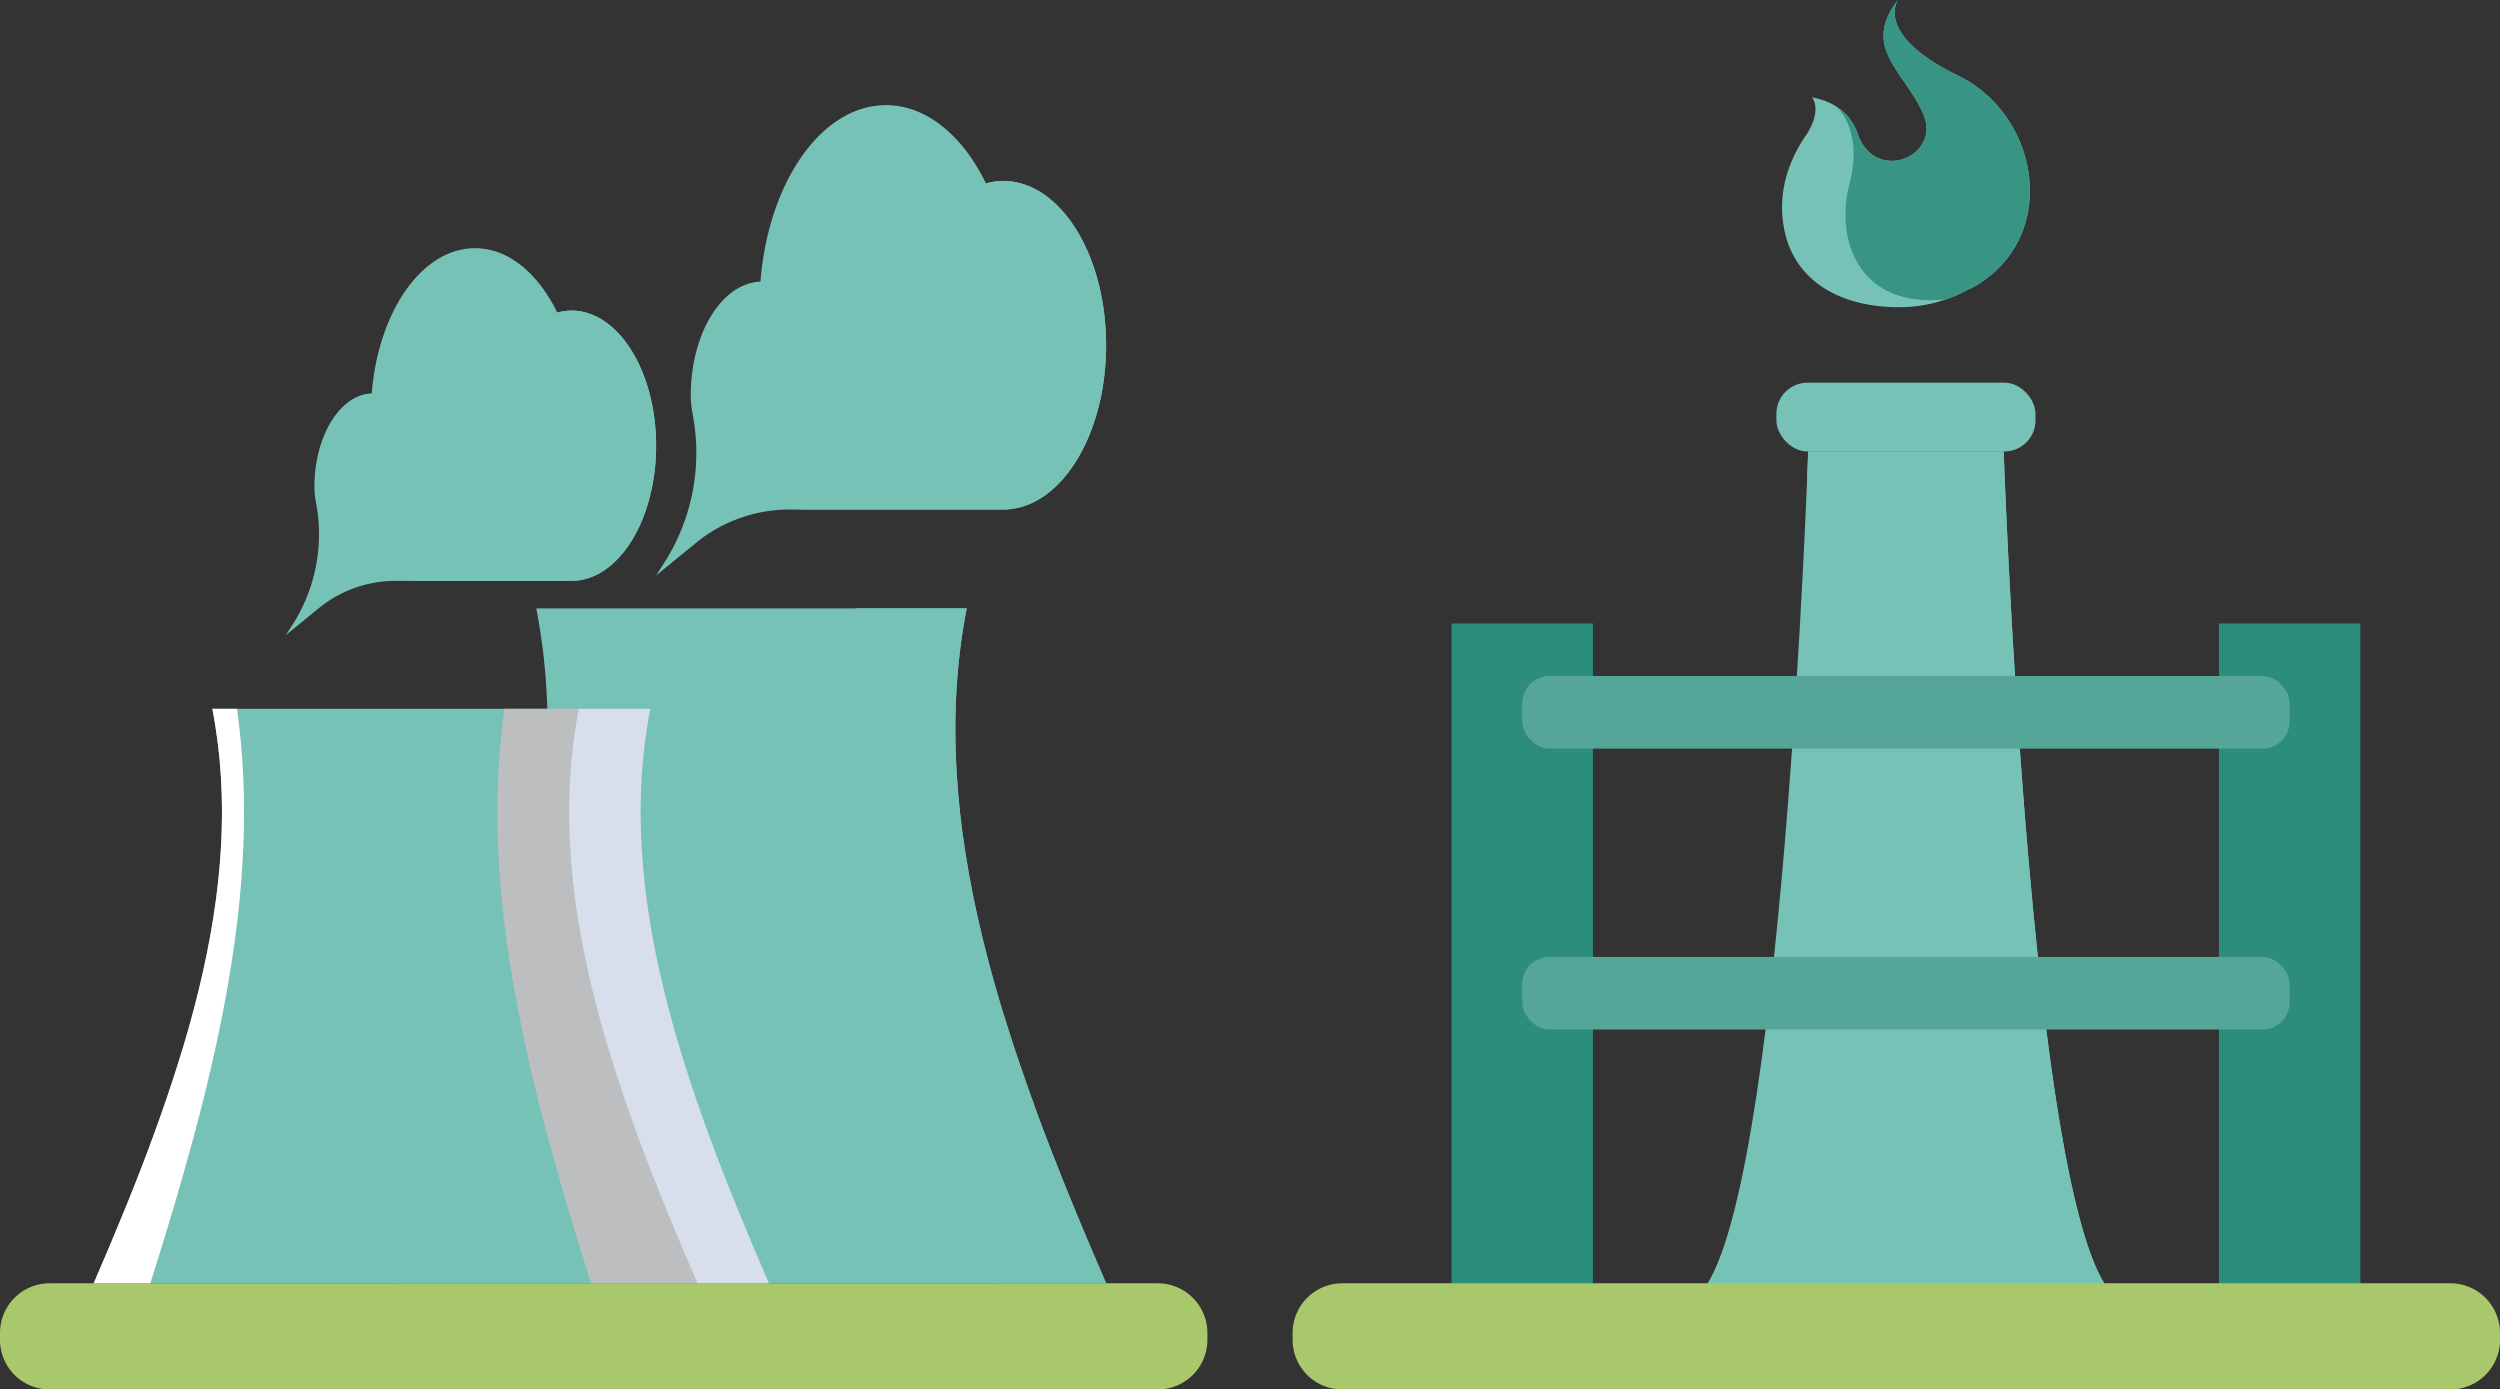 <svg xmlns="http://www.w3.org/2000/svg" width="517.347" height="287.534" viewBox="0 0 517.347 287.534"><rect x="0" y="0" width="517.347" height="287.534" fill="#333333" stroke="none"/><g id="Groupe_11794" data-name="Groupe 11794" transform="translate(-1122.179 -3778.449)"><g id="Groupe_4134" data-name="Groupe 4134" transform="translate(1422.555 3778.449)"><g id="Groupe_4133" data-name="Groupe 4133" transform="translate(51.265 79.19)"><rect id="Rectangle_1270" data-name="Rectangle 1270" width="53.621" height="14.237" rx="6.441" transform="translate(15.963)" fill="#77c2b7"></rect><path id="Trac&#xE9;_6113" data-name="Trac&#xE9; 6113" d="M420.275,1554.012H379.81s-5.339,157.194-22.541,174.4h85.547C425.614,1711.206,420.275,1554.012,420.275,1554.012Z" transform="translate(-357.269 -1539.775)" fill="#77c2b7"></path><path id="Trac&#xE9;_6114" data-name="Trac&#xE9; 6114" d="M429.629,1554.012H389.165s-.068,1.99-.211,5.527v.017a39.615,39.615,0,0,1,30.179,37.028l3.231,87.983a308.413,308.413,0,0,0,4.766,43.842h25.042C434.969,1711.206,429.629,1554.012,429.629,1554.012Z" transform="translate(-366.624 -1539.775)" fill="#77c2b7" style="mix-blend-mode: multiply;isolation: isolate"></path></g><rect id="Rectangle_1271" data-name="Rectangle 1271" width="29.264" height="153.042" transform="translate(0 129.018)" fill="#2d8d7b"></rect><rect id="Rectangle_1272" data-name="Rectangle 1272" width="29.264" height="153.042" transform="translate(158.813 129.018)" fill="#2d8d7b"></rect><rect id="Rectangle_1273" data-name="Rectangle 1273" width="158.812" height="15.028" rx="5.645" transform="translate(14.632 139.893)" fill="#55a698"></rect><rect id="Rectangle_1274" data-name="Rectangle 1274" width="158.812" height="15.027" rx="5.645" transform="translate(14.632 198.025)" fill="#55a698"></rect><path id="Trac&#xE9;_6115" data-name="Trac&#xE9; 6115" d="M417.963,1437.064c-17.453-8.5-12.4-15.621-12.4-15.621-7.683,9.886,1.415,14.793,5.252,23.629,3.813,8.784-10.093,14.533-13.65,3.9-2.18-6.515-9.358-7.366-9.358-7.366,2.209,3.35-1.6,8.306-1.6,8.306-5.957,9.081-5.035,16.993-3.428,21.775,3.607,10.157,13.941,13.322,22.783,13.322a29.6,29.6,0,0,0,14.969-3.882l.122.015C439.072,1471.349,435.417,1445.566,417.963,1437.064Z" transform="translate(-313.179 -1421.443)" fill="#77c2b7"></path><path id="Trac&#xE9;_6116" data-name="Trac&#xE9; 6116" d="M425.386,1481.147c18.423-9.8,14.768-35.58-2.686-44.083s-12.4-15.621-12.4-15.621c-7.683,9.886,1.415,14.793,5.251,23.629,3.814,8.784-10.092,14.533-13.65,3.9a10.164,10.164,0,0,0-4.283-5.408c.727.667,5.386,5.435,2.646,15.938-2.953,11.32,1.722,25.775,19.828,23.9a27.1,27.1,0,0,0,5.176-2.269Z" transform="translate(-317.916 -1421.443)" fill="#389483"></path></g><g id="Groupe_4132" data-name="Groupe 4132" transform="translate(1122.179 3800.207)"><g id="Groupe_4130" data-name="Groupe 4130" transform="translate(0 0)"><g id="Groupe_4129" data-name="Groupe 4129" transform="translate(19.385)"><path id="Trac&#xE9;_6098" data-name="Trac&#xE9; 6098" d="M2525.868,1540.939h-89.075c8.646,44.384-7.781,91.046-28.848,139.669h146.77C2533.65,1631.986,2517.222,1585.323,2525.868,1540.939Z" transform="translate(-2345.203 -1436.802)" fill="#77c2b7"></path><path id="Trac&#xE9;_6099" data-name="Trac&#xE9; 6099" d="M2549.561,1687.28H2445.619v19.7h110.613Q2552.586,1697.071,2549.561,1687.28Z" transform="translate(-2361.186 -1498.884)" fill="#77c2b7"></path><path id="Trac&#xE9;_6100" data-name="Trac&#xE9; 6100" d="M2399.348,1577.042H2323.53c7.359,37.779-6.623,77.5-24.555,118.882H2423.9C2405.971,1654.538,2391.988,1614.821,2399.348,1577.042Z" transform="translate(-2298.975 -1452.118)" fill="#77c2b7"></path><path id="Trac&#xE9;_6101" data-name="Trac&#xE9; 6101" d="M2420.815,1718.9c-2.464-6.614-4.7-13.181-6.664-19.7h-88.143c-1.962,6.521-4.2,13.088-6.665,19.7Z" transform="translate(-2307.616 -1503.938)" fill="#77c2b7"></path><path id="Trac&#xE9;_6102" data-name="Trac&#xE9; 6102" d="M2572.94,1375.765a13.673,13.673,0,0,0-3.556.511c-4.8-9.843-12.269-16.2-20.689-16.2-13.348,0-24.342,15.929-25.985,36.517-8,.314-14.42,10.734-14.42,23.569a21.87,21.87,0,0,0,.386,3.836,42.321,42.321,0,0,1-5.952,30.907l-1.6,2.491,8.717-7.118a30.626,30.626,0,0,1,19.267-6.518h43.836c11.765,0,21.3-15.221,21.3-34S2584.705,1375.765,2572.94,1375.765Z" transform="translate(-2384.73 -1360.075)" fill="#77c2b7"></path><g id="Groupe_4126" data-name="Groupe 4126" transform="translate(39.782 29.607)"><path id="Trac&#xE9;_6103" data-name="Trac&#xE9; 6103" d="M2427.15,1424.4a11.246,11.246,0,0,0-2.925.42c-3.947-8.1-10.094-13.328-17.02-13.328-10.98,0-20.025,13.1-21.376,30.04-6.578.258-11.863,8.83-11.863,19.388a17.972,17.972,0,0,0,.318,3.157,34.819,34.819,0,0,1-4.9,25.425l-1.32,2.049,7.171-5.856a25.2,25.2,0,0,1,15.85-5.362h36.062c9.679,0,17.526-12.521,17.526-27.967S2436.83,1424.4,2427.15,1424.4Z" transform="translate(-2368.068 -1411.496)" fill="#77c2b7"></path><g id="Groupe_4125" data-name="Groupe 4125" transform="translate(21.711 12.908)" style="mix-blend-mode: multiply;isolation: isolate"><path id="Trac&#xE9;_6104" data-name="Trac&#xE9; 6104" d="M2434.39,1469.062s2.155,20.059-25.9,20.787h35.81c9.679,0,17.526-12.522,17.526-27.967s-7.846-27.968-17.526-27.968a11.243,11.243,0,0,0-2.925.42S2454.529,1465.9,2434.39,1469.062Z" transform="translate(-2406.926 -1433.914)" fill="#77c2b7"></path><path id="Trac&#xE9;_6105" data-name="Trac&#xE9; 6105" d="M2405.775,1531.1l.014.018c.33-.015.658-.036.99-.04C2406.441,1531.088,2406.121,1531.1,2405.775,1531.1Z" transform="translate(-2405.775 -1475.136)" fill="#77c2b7"></path></g></g><g id="Groupe_4128" data-name="Groupe 4128" transform="translate(142.781 15.69)" style="mix-blend-mode: multiply;isolation: isolate"><g id="Groupe_4127" data-name="Groupe 4127"><path id="Trac&#xE9;_6106" data-name="Trac&#xE9; 6106" d="M2581.74,1430.051s2.619,24.384-31.486,25.268h43.53c11.765,0,21.3-15.22,21.3-34s-9.538-34-21.3-34a13.66,13.66,0,0,0-3.556.511S2606.22,1426.2,2581.74,1430.051Z" transform="translate(-2548.355 -1387.326)" fill="#77c2b7"></path><path id="Trac&#xE9;_6107" data-name="Trac&#xE9; 6107" d="M2546.957,1505.47l.017.022c.4-.019.8-.044,1.2-.049C2547.766,1505.45,2547.376,1505.47,2546.957,1505.47Z" transform="translate(-2546.957 -1437.434)" fill="#77c2b7"></path></g></g><path id="Trac&#xE9;_6108" data-name="Trac&#xE9; 6108" d="M2594.125,1540.938H2571.2c-8.646,44.385,7.782,91.047,28.849,139.67h22.928C2601.907,1631.985,2585.479,1585.323,2594.125,1540.938Z" transform="translate(-2413.46 -1436.802)" fill="#77c2b7" style="mix-blend-mode: multiply;isolation: isolate"></path></g><path id="Trac&#xE9;_6112" data-name="Trac&#xE9; 6112" d="M10.273,0H239.582a10.273,10.273,0,0,1,10.273,10.273V11.7A10.273,10.273,0,0,1,239.582,21.97H10.273A10.273,10.273,0,0,1,0,11.7V10.273A10.273,10.273,0,0,1,10.273,0Z" transform="translate(0 243.806)" fill="#a8c86b"></path><path id="Trac&#xE9;_6117" data-name="Trac&#xE9; 6117" d="M10.273,0H239.582a10.273,10.273,0,0,1,10.273,10.273V11.7A10.273,10.273,0,0,1,239.582,21.97H10.273A10.273,10.273,0,0,1,0,11.7V10.273A10.273,10.273,0,0,1,10.273,0Z" transform="translate(267.492 243.806)" fill="#a8c86b"></path></g><g id="Groupe_4131" data-name="Groupe 4131" transform="translate(102.922 124.923)" style="mix-blend-mode: multiply;isolation: isolate"><path id="Trac&#xE9;_6109" data-name="Trac&#xE9; 6109" d="M2460.9,1577.041h-15.373c-5.373,37.779,4.834,77.5,17.924,118.883h22C2467.52,1654.537,2453.538,1614.82,2460.9,1577.041Z" transform="translate(-2444.061 -1577.041)" fill="#bcbec0"></path></g><path id="Trac&#xE9;_6110" data-name="Trac&#xE9; 6110" d="M2486.638,1577.041h-14.812c-7.36,37.779,6.623,77.5,24.554,118.883h14.813C2493.261,1654.537,2479.279,1614.82,2486.638,1577.041Z" transform="translate(-2352.068 -1452.118)" fill="#d8deeb" style="mix-blend-mode: multiply;isolation: isolate"></path><path id="Trac&#xE9;_6111" data-name="Trac&#xE9; 6111" d="M2328.628,1577.041h-5.1c7.359,37.779-6.623,77.5-24.555,118.883H2310.7C2323.793,1654.537,2334,1614.82,2328.628,1577.041Z" transform="translate(-2279.59 -1452.118)" fill="#fff" style="mix-blend-mode: soft-light;isolation: isolate"></path></g></g></svg>